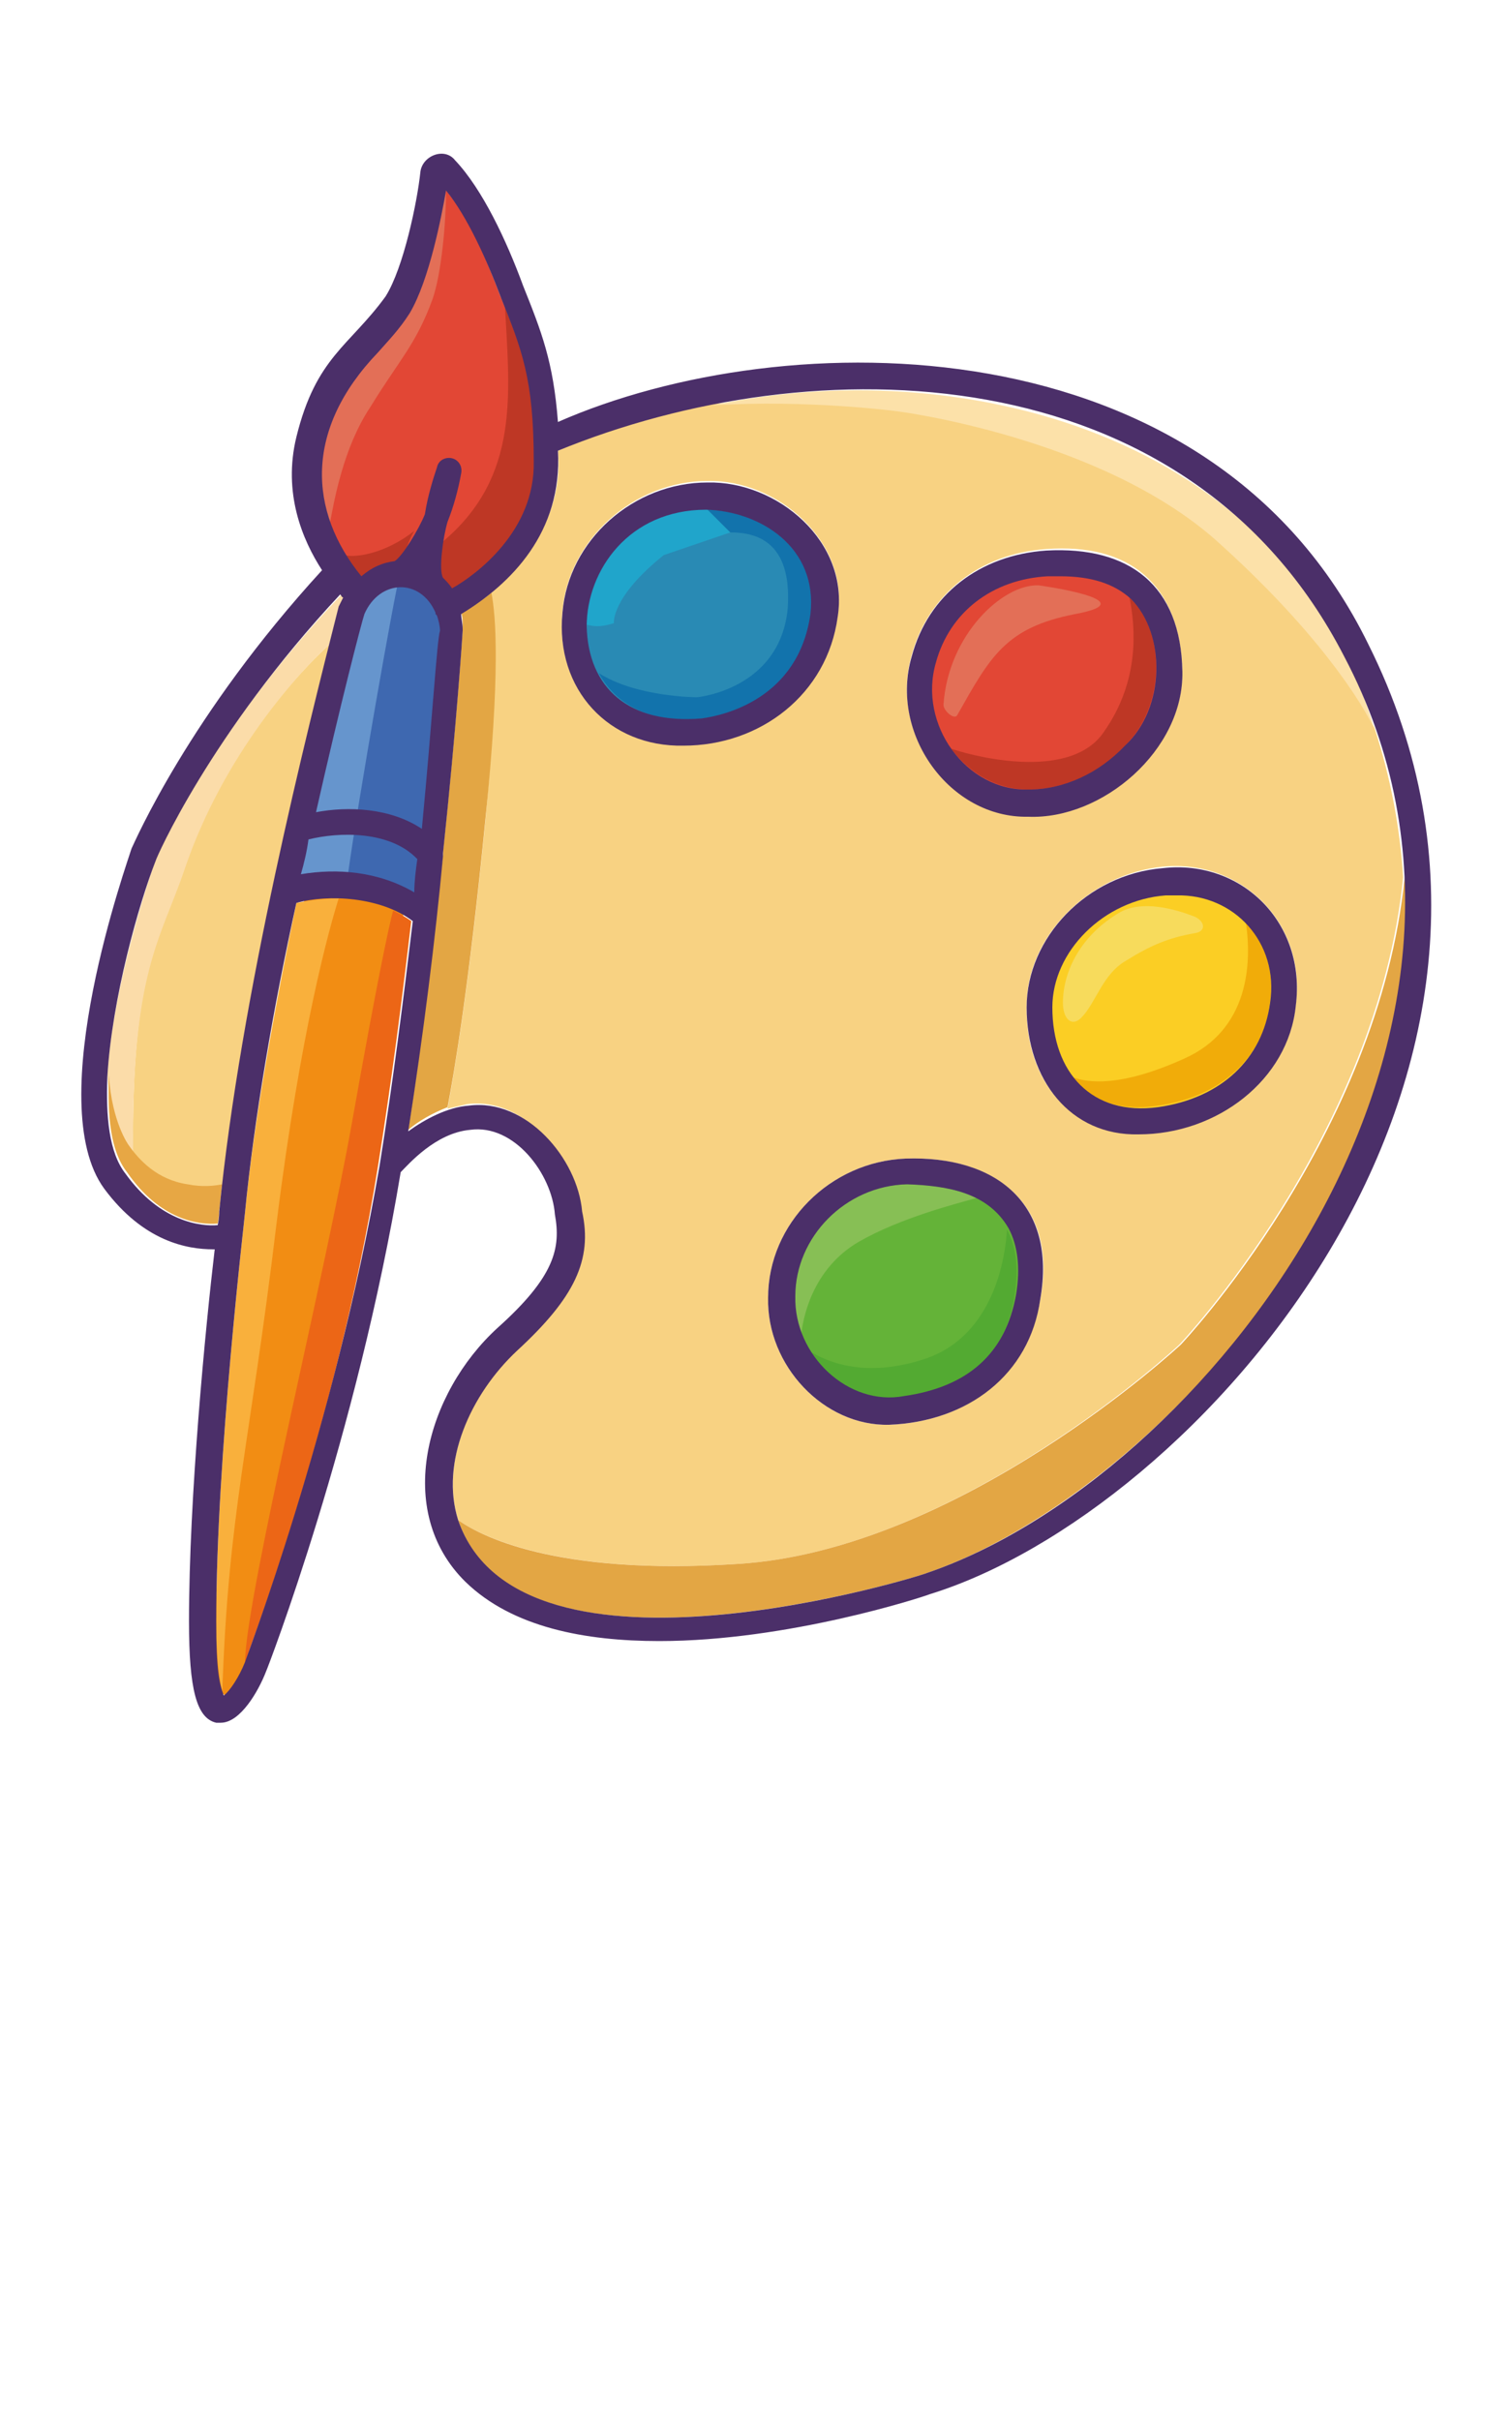 <svg xmlns="http://www.w3.org/2000/svg" xml:space="preserve" id="Capa_2_00000110452398710373072270000012073765277541493422_" x="0" y="0" version="1.1" viewBox="0 0 100 160"><style>.st1{fill:#e3a644}.st5{fill:#e24735}.st13{fill:#e36f57}.st14{fill:#be3725}.st22{fill:#4b2f69}</style><path d="M30.3 100.5c1.4 1 6.5 3.7 18.5 2.9C63.5 102.5 78 88.9 78 88.9S91.1 75.1 92.8 58c-.2-3.2-.8-6.5-1.9-9.9-.9-1.8-3.8-6.6-10.5-12.5-7.7-6.8-21-8.5-21-8.5s-5.9-.8-12.3-.4c-3.8.7-7.3 1.8-10.2 3.1.4 4.3-2.3 7.7-4.5 9.4.3 1.5.6 5.3-.3 15.1-1.1 11.2-2.1 16.8-2.5 19 .4-.1.9-.2 1.3-.3 3.8-.5 7.1 3.6 7.5 7 .7 3.2-.5 5.7-4.3 9.2-3 3-5 7.5-3.8 11.3m55.4-34.1c-.5 5-5.1 8.5-10.4 8.5-4.6.1-7.5-3.6-7.4-8.4 0-4.6 4.1-8.7 9-9.2 5.2-.5 9.5 3.7 8.8 9.1M60.3 43.3c1.1-4 4.5-6.7 8.9-7 5.5-.4 8.8 2.3 9 8 .1 5.2-5.3 9.8-10.2 9.6-5.2.2-9.2-5.4-7.7-10.6m-.4 33.3c6-.2 10.1 3.1 8.9 9.3-.8 5-4.8 8.1-10 8.3-4.3.1-8.1-3.9-8-8.4 0-4.9 4.1-9 9.1-9.2M37.2 40.4c.4-4.7 4.7-8.6 9.6-8.6 4.6-.1 9.4 4 8.6 8.9-.7 5.1-5 8.5-10.2 8.5-4.9.2-8.5-3.6-8-8.8M12.1 57.5c-1.6 4.7-3.4 6.7-3.3 18.7.6.7 1.9 1.9 3.6 2.2 1.1.1 1.8.1 2.3 0 1.4-12.6 5.6-29.6 7.1-35.8-1.9 1.7-7.1 7.2-9.7 14.9" style="fill:#f8d282"/><path d="M48.8 103.4c-12.1.8-17.1-1.9-18.5-2.9 4 12 30.9 3.6 31 3.5 13.3-4.5 32.9-23.8 31.6-46-1.7 17.1-14.8 30.9-14.8 30.9s-14.6 13.6-29.3 14.5" class="st1"/><path d="M8.8 76.2c-.1-12 1.8-14 3.4-18.7 2.6-7.7 7.7-13.2 9.7-15 .4-1.5.6-2.4.6-2.4l.3-.6c-.1-.1-.1-.2-.2-.2-8.7 9.1-12.3 17.4-12.3 17.5-1 2.9-2.9 9.2-3.2 14.3.2 3.1 1.3 4.6 1.3 4.6s.2.2.4.5" style="fill:#fbdca9"/><path d="M54.5 40.3c0 4.6-4.4 7.8-9 7.8s-7.4-2.6-7.4-7.2 4.6-8.7 9.2-8.7 7.2 3.5 7.2 8.1" style="fill:#298ab4"/><path d="M85 66.1c0 4.6-4.4 7.8-9 7.8s-7.4-2.6-7.4-7.2 4.6-8.7 9.2-8.7c4.5 0 7.2 3.5 7.2 8.1" style="fill:#fbce24"/><path d="M77.2 45.1c0 4.6-4.4 7.8-9 7.8s-7.4-2.6-7.4-7.2S65.4 37 70 37s7.2 3.4 7.2 8.1" class="st5"/><path d="M68.4 85.2c0 4.6-4.4 7.8-9 7.8S52 90.4 52 85.8s4.6-8.7 9.2-8.7 7.2 3.5 7.2 8.1" style="fill:#64b338"/><path d="m48.3 35.2-1.6-1.6c-5.1.1-7.8 4.1-7.9 7.7.4.1.9.2 1.8-.1 0 0-.2-1.7 3.3-4.5" style="fill:#20a5cb"/><path d="M48.3 35.2c1.6 0 4.1.5 3.8 5-.5 5.4-6 5.9-6 5.9s-4 0-6.5-1.6c1.1 2 3.3 3.4 6.9 3 1.5-.2 6.4-1.3 7.2-6.9.4-4.3-3.3-6.8-6.9-6.9z" style="fill:#1273ac"/><path d="M76.6 73.1c4.2-.6 7-3.2 7.4-6.9.3-2.1-.4-3.9-1.6-5.2.4 2.7.2 7.1-4.1 9-4.2 1.9-6.4 1.6-7.4 1.2 1.3 1.6 3.2 2.3 5.7 1.9" style="fill:#f1ac09"/><path d="M61.3 89.8c-4.1 1.4-6.7.2-7.8-.5 1.3 2.1 3.7 3.5 6.2 3.1 4.3-.6 6.8-2.9 7.4-6.7.3-1.9.1-3.3-.5-4.4-.1 1.7-.8 6.9-5.3 8.5" style="fill:#53aa32"/><path d="M56.8 82.1c2.8-1.6 6.4-2.5 7.8-2.9-1.2-.6-3-.9-4.7-.9-4.1.1-7.4 3.4-7.4 7.4 0 .9.2 1.7.5 2.5.1-1 .7-4.3 3.8-6.1" style="fill:#87bf55"/><path d="M74.5 63.5c1.6-1 2.8-1.5 4.5-1.8.8-.1.7-.8 0-1.1-1.3-.5-3.4-1.1-4.9-.3-2.6 1.5-3.8 3.9-3.8 6 0 1.1.6 1.6 1.2 1 1-1 1.4-2.9 3-3.8" style="fill:#f7db5c"/><path d="M63.3 47.3c2.2-3.9 3.2-5.8 7.8-6.7 4.9-.9-2.4-1.9-2.4-1.9-2.4-.1-6 3.3-6.3 7.9 0 .4.7 1 .9.7" class="st13"/><path d="M73 48.4c-2.1 3.1-8 1.8-10.1 1.1 1.2 1.6 3 2.7 5.1 2.7 2.3 0 4.7-1 6.4-2.9 2.7-2.6 2.7-7.6.3-9.8.4 2 .7 5.5-1.7 8.9" class="st14"/><path d="M32.5 39.2c-.8.6-1.5 1.1-2 1.3.1.3.1.7.1 1v.1c0 .1-.4 6.2-1.3 14.7v.2c-.6 5.4-1.3 11.8-2.3 18.2.7-.6 1.6-1.1 2.6-1.5.4-2.1 1.4-7.8 2.5-19 1-9.7.7-13.5.4-15" class="st1"/><path d="M14.4 80.9c.1-.5.1-.8.1-.9.1-.6.1-1.1.2-1.7-.5.1-1.3.2-2.3 0-2-.3-3.2-1.6-3.9-2.6 0 0-1.1-1.5-1.3-4.6-.1 2.7.1 5 1.2 6.4 2.2 3.2 4.8 3.5 6 3.4" style="fill:#e7a744"/><path d="M20.2 58.9 13.6 111l2.1 1.8 11.2-53.4c-1.4-.6-5.6-.4-6.7-.5" style="fill:#f28d13"/><path d="M22.4 59.4c-1.2 0-2.3.2-2.8.3-1.4 6.8-2.8 14.3-3.4 20.5 0 .2-1.9 16.1-1.9 27 0 2.9.3 4.2.4 4.7.4-12 1.8-16.1 3.6-31.1 1.6-12.8 3.5-19.5 4.1-21.4" style="fill:#f9b03c"/><path d="M27.2 60.9c-.4-.3-.8-.5-1.2-.7-.3 1.1-1.1 4.9-2.7 13.9-1.8 10.2-7 31.2-7.1 35.8 0-.1 6-15.4 8.8-32.8.9-5.6 1.6-11.1 2.2-16.2" style="fill:#ec6616"/><path d="M25.4 38.3s3.9-.9 4.6 3.1-1.7 19-1.7 19l-5.9-1.7z" style="fill:#3e68b0"/><path d="M24 38.8c-.1.6-2.8 12.4-4.5 19.5.8-.1 2.4-.4 3.5-.4.7-5.1 3.1-18.7 3.4-19.7z" style="fill:#6695cd"/><path d="M29.2 11.9c-.3 1.8-1.1 6.5-2.6 8.7-.7 1-1.4 1.8-2.1 2.6-3.8 3.8-4.8 9.9-2.8 13.2l13.9-11.2c.1-.1-6.3-13.3-6.4-13.3" class="st13"/><path d="M33.4 20.3 27.9 38l2.2 1.4c1.6-1 5.5-4.1 5.4-8.8 0-5-.9-7.2-2.1-10.3" class="st14"/><path d="M33.4 20.3c-.1-.2-.2-.5-.3-.7-.9-2.4-2.1-5.3-3.6-7 0 2.1-.3 5.5-.9 7.2-1.1 3-2.2 4-4.1 7.1-1.8 2.7-2.4 6.2-2.7 7.8.3.7.5 2.2.9 2.8l6.6-1.7c5.1-4.3 4.4-9.8 4.1-15.5" class="st5"/><path d="M22.8 36.7c.3.5.4 1.4.7 1.8.6-.6 2-.8 2.8-.9.3-.2.5-1.5 1.1-2.5-1.9 1.5-3.9 1.8-4.6 1.6" class="st14"/><path d="M59.4 27.2s13.3 1.7 21 8.5C87 41.6 90 46.3 90.9 48.2c-6-19.9-27.8-24.8-43.8-21.4 6.4-.4 12.3.4 12.3.4" style="fill:#fce1a9"/><path d="M90.5 42.6C80 21.1 51.9 21.3 36.9 27.9c-.3-4-1.1-6-2.3-9-1.1-3-2.7-6.4-4.5-8.3-.7-.9-2.2-.3-2.3.8-.2 1.9-1.1 6.3-2.3 8.2-2.4 3.3-4.6 4-5.9 9.3-.9 3.7.4 6.8 1.7 8.8-8.8 9.6-12.4 18-12.6 18.4-.2.7-6 16.8-1.8 22.5 2.6 3.5 5.5 4 7.2 4h.1c-.6 5.1-1.7 16.3-1.7 24.6 0 4.5.5 6.4 1.8 6.7h.3c1.3 0 2.5-2.1 3-3.4.1-.2 6-15.5 8.9-33 .5-.5 2.3-2.6 4.6-2.8 2.9-.4 5.4 2.9 5.6 5.6.4 2.2 0 4.1-3.8 7.5-4.7 4.3-6.9 12.1-2.1 16.8 3.1 3 7.9 3.9 12.8 3.9 8.5 0 17.4-2.9 17.9-3.1 17.5-5.4 43.3-34.2 29-62.8M34.2 89.3c3.8-3.5 5-6 4.3-9.2-.3-3.5-3.7-7.5-7.5-7-1.4.1-2.9.9-4 1.7 1-6.4 1.8-12.8 2.3-18.2v-.2c.9-8.5 1.3-14.6 1.3-14.7v-.1c0-.4-.1-.7-.1-1 3.3-2 6.7-5.4 6.4-10.8 16.8-6.9 41.6-6.6 52 13.6 13.4 25.4-9.4 54.4-27.6 60.6-.1.1-26.9 8.5-31-3.5-1.2-3.8.8-8.3 3.9-11.2m-18 20.6c-.4 1-1 1.9-1.4 2.2-.3-.8-.5-1.7-.5-4.9 0-10.9 1.9-26.8 1.9-27 .6-6.2 1.9-13.7 3.4-20.5 2.1-.6 5.6-.4 7.7 1.2-.6 5-1.3 10.6-2.2 16.2-3 17.4-8.9 32.7-8.9 32.8m13.3-97.3c1.4 1.7 2.7 4.6 3.6 7 1.4 3.5 2.2 5.4 2.2 10.9.1 4.6-3.8 7.5-5.4 8.4-.2-.3-.4-.5-.6-.7-.3-.5 0-2.7.3-3.7.4-1 .7-2.1.9-3.2.1-.5-.2-.9-.6-1s-.9.1-1 .6c-.2.6-.6 1.8-.8 3.1-.4 1-1.5 2.8-2 3.1-.8.1-1.5.4-2.2 1-3.5-4.3-3.8-9.7 1.1-14.8.7-.8 1.4-1.5 2.1-2.6 1.3-2.2 2.1-6.4 2.4-8.1 0-.1 0 0 0 0M7.1 71.2c.3-5.2 2.1-11.5 3.2-14.3 0-.1 3.6-8.4 12.2-17.6.1.1.1.2.2.2l-.3.6c-2.1 8.3-6.5 25.7-7.9 40 0 .1 0 .4-.1.9-1.1.1-3.8-.2-6.1-3.4-1.1-1.4-1.3-3.8-1.2-6.4m13.3-15.7c2-.5 5.4-.6 7.2 1.3-.1.7-.2 1.5-.2 2.2-2.4-1.4-5.1-1.6-7.5-1.2.2-.7.4-1.5.5-2.3m7.5-.7c-2.1-1.4-4.9-1.5-7-1.1 1.6-7.1 3-12.5 3.2-13.1 1-2.3 3.7-2.4 4.7-.1 0 .1 0 .1.1.2.1.3.2.7.2 1-.2.6-.5 5.8-1.2 13.1" class="st22"/><path d="M45.2 49.3c5.1 0 9.5-3.4 10.2-8.5.8-5-4-9-8.6-8.9-4.9 0-9.2 3.8-9.6 8.6-.5 5.1 3.1 8.9 8 8.8m-6.4-7.9c0-3.7 2.8-7.7 7.9-7.7 3.6.1 7.4 2.5 6.9 6.9-.8 5.6-5.7 6.7-7.2 6.9-4.8.4-7.5-2-7.6-6.1m12 44.4c-.1 4.5 3.7 8.5 8 8.4 5.2-.2 9.3-3.3 10-8.3 1.1-6.3-2.9-9.5-8.9-9.3-5 .2-9.1 4.3-9.1 9.2m15.9-4.6c.6 1.1.8 2.6.5 4.4-.7 3.9-3.2 6.1-7.4 6.7-3.7.7-7.3-2.7-7.2-6.6 0-3.9 3.3-7.3 7.4-7.4 2.6.1 5.3.5 6.7 2.9M68 54c4.9.2 10.3-4.4 10.2-9.6-.1-5.7-3.5-8.3-9-8-4.4.3-7.8 2.9-8.9 7-1.5 5.1 2.5 10.7 7.7 10.6m-6.1-10.2c.9-3.3 3.7-5.5 7.4-5.7h.8c2.1 0 3.6.5 4.7 1.5 2.3 2.3 2.3 7.2-.4 9.7-1.7 1.8-4 2.9-6.4 2.9-4.1.1-7.3-4.3-6.1-8.4m15 13.6c-5 .4-9 4.6-9 9.2 0 4.8 2.9 8.5 7.4 8.4 5.2 0 9.9-3.6 10.4-8.5.7-5.5-3.6-9.7-8.8-9.1m-7.3 9.2c0-3.7 3.4-7.1 7.5-7.4h.7c3.8-.1 6.8 3.1 6.2 7.1-.5 3.7-3.2 6.3-7.4 6.9-4.4.6-7-2.3-7-6.6" class="st22"/></svg>